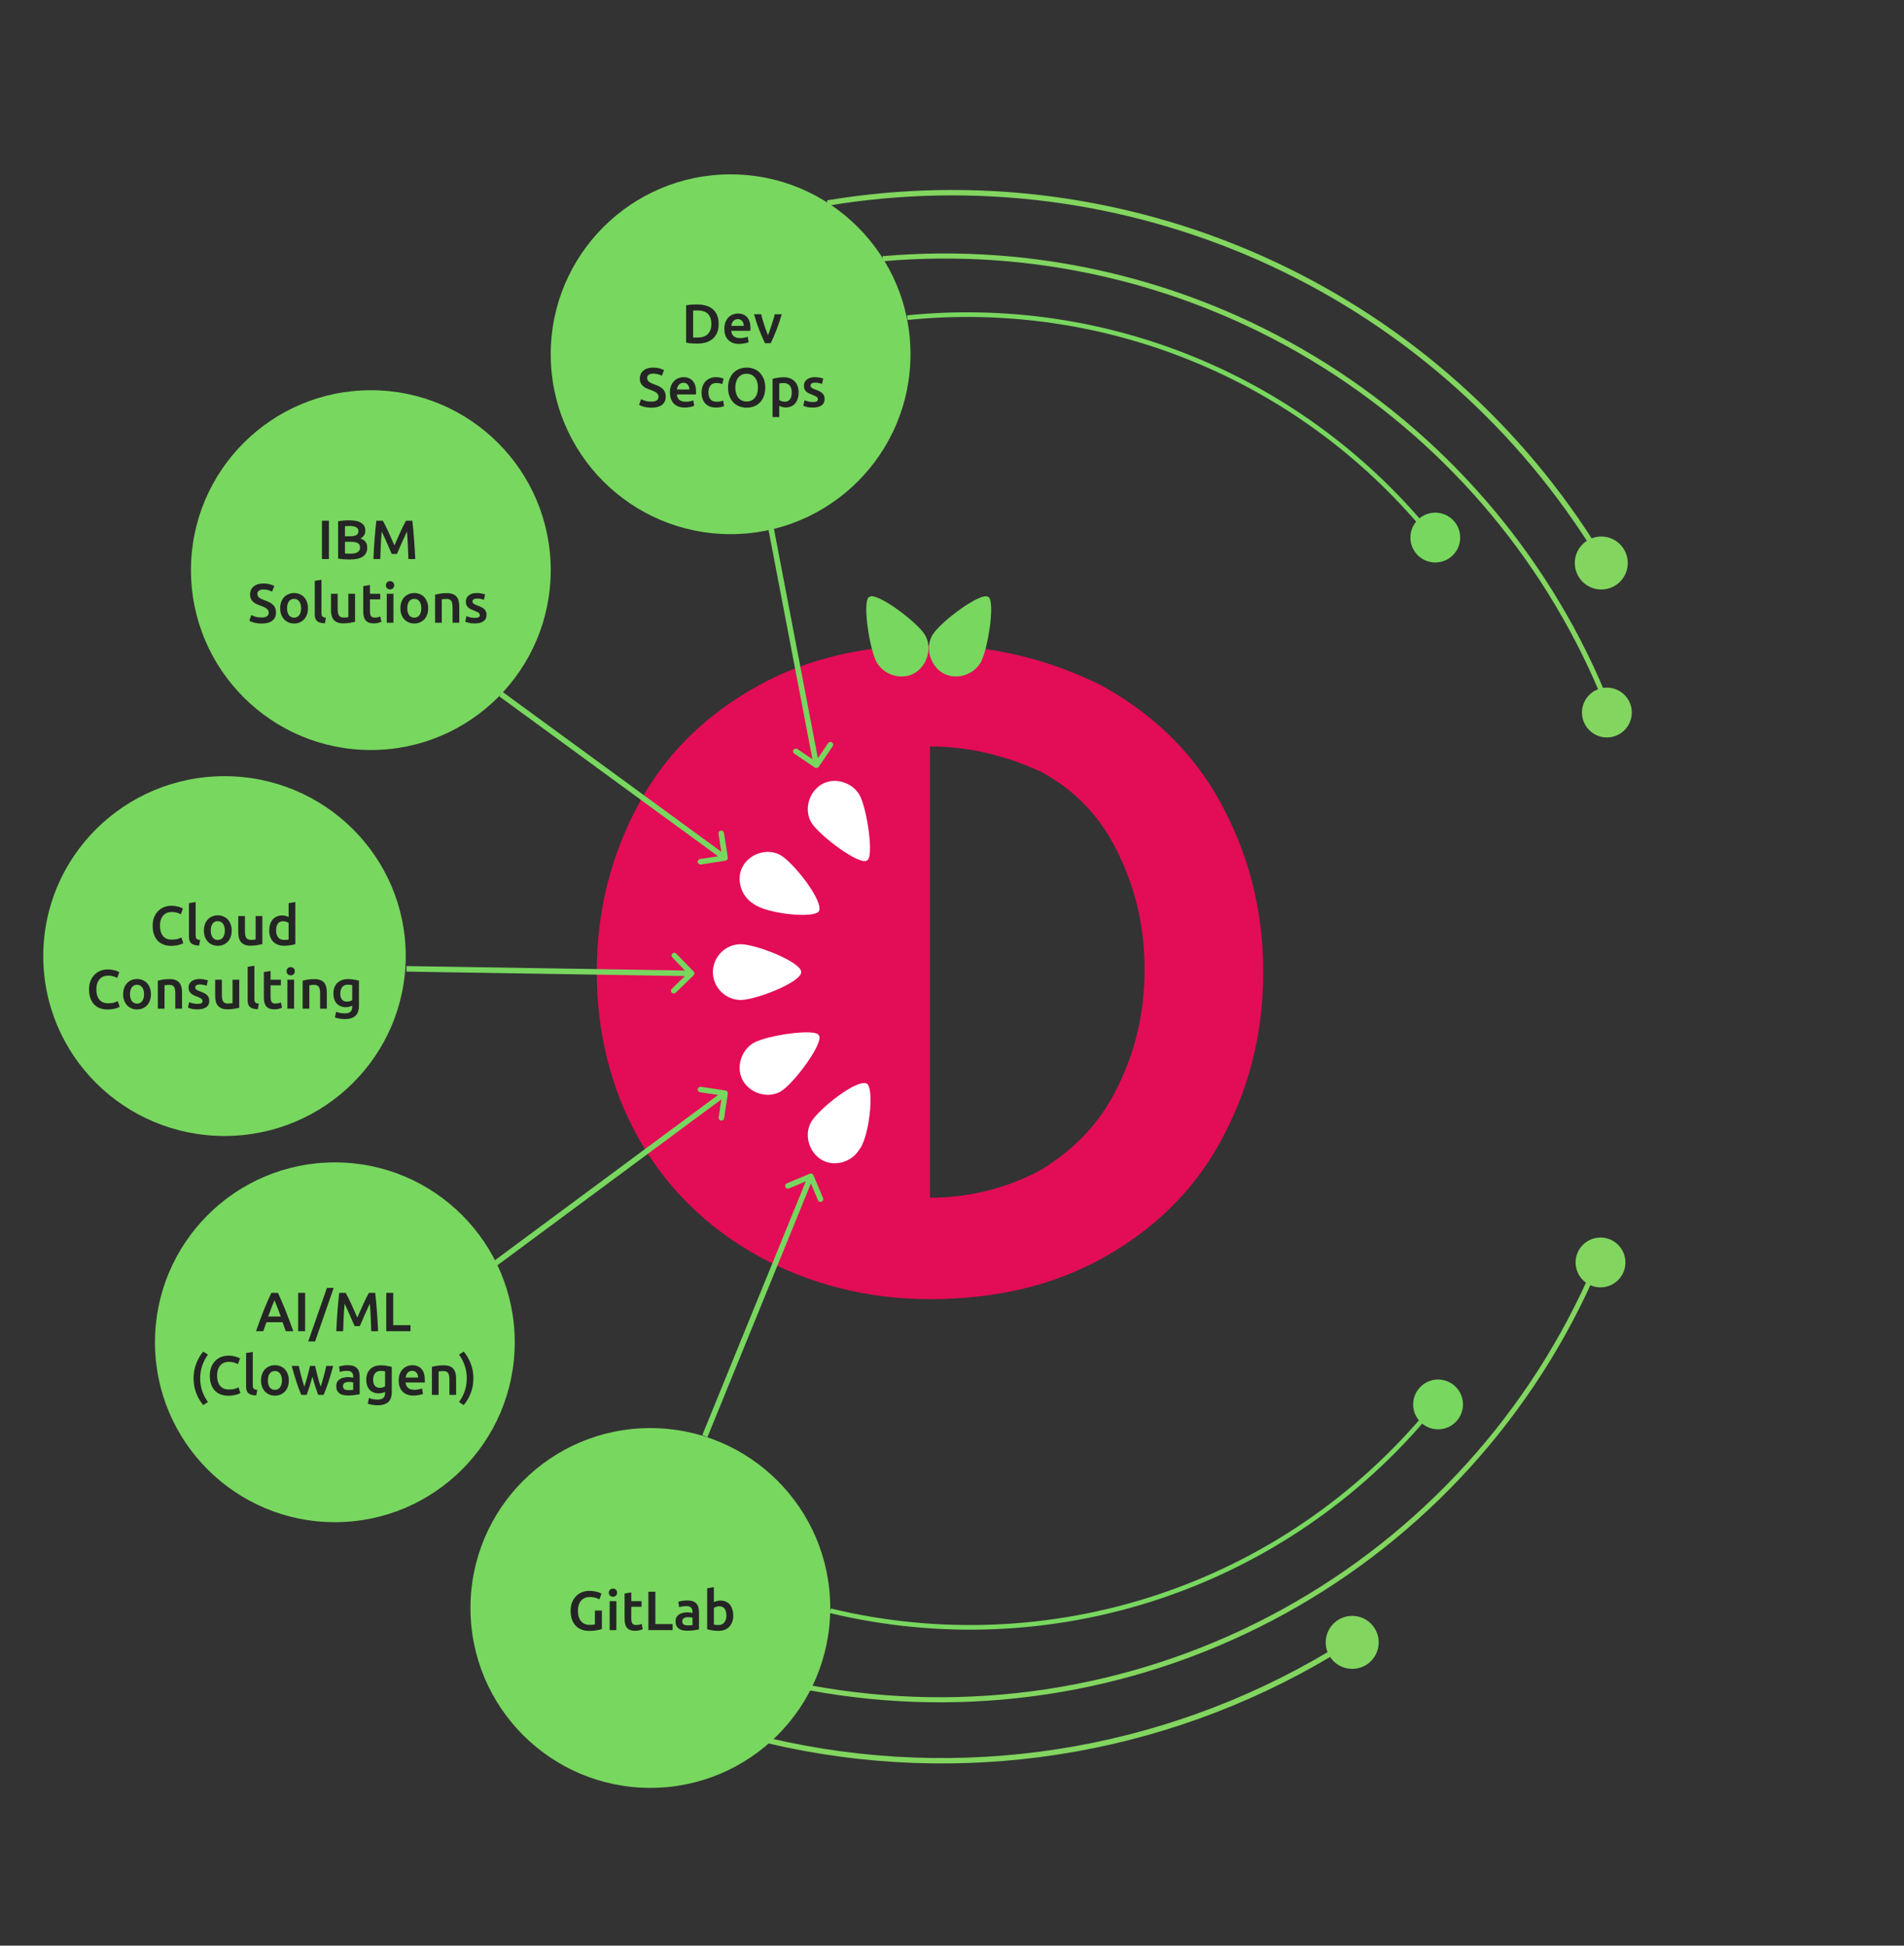 <svg width="688" height="703" viewBox="0 0 688 703" fill="none" xmlns="http://www.w3.org/2000/svg">
<rect x="0" y="0" width="688" height="703" fill="#333333" stroke="none"/>
<path fill-rule="evenodd" clip-rule="evenodd" d="M336.046 432.77C350.641 432.77 364.324 429.106 376.183 422.693C388.041 415.365 397.163 406.204 403.549 393.379C409.934 380.553 413.583 366.812 413.583 350.323C413.583 333.833 409.934 320.092 403.549 307.267C397.163 294.442 388.041 285.281 376.183 278.868C364.324 273.372 350.641 269.708 336.046 269.708V432.77ZM336.046 469.413C313.241 469.413 292.261 463.917 274.017 453.84C235.705 432.77 215.637 394.295 215.637 351.239C215.637 328.337 221.11 308.183 231.144 289.861C241.178 271.54 255.773 257.799 274.017 247.722C292.261 237.645 313.241 233.064 336.046 233.064C358.851 233.064 379.832 238.561 398.075 247.722C416.319 257.799 430.914 271.54 440.949 289.861C450.983 308.183 456.456 328.337 456.456 351.239C456.456 374.141 450.983 394.295 440.949 412.616C430.914 430.938 416.319 444.679 398.075 454.756C379.832 464.833 358.851 469.413 336.046 469.413Z" fill="#E30C57"/>
<path fill-rule="evenodd" clip-rule="evenodd" d="M257.598 351.239C257.598 345.743 262.159 341.162 267.632 341.162C273.105 341.162 289.524 347.575 289.524 351.239C289.524 354.903 273.105 361.316 267.632 361.316C262.159 361.316 257.598 356.735 257.598 351.239Z" fill="white"/>
<path fill-rule="evenodd" clip-rule="evenodd" d="M268.544 390.631C265.807 386.05 267.632 379.638 272.193 376.889C276.754 374.141 294.998 371.393 295.91 374.141C297.734 376.889 286.788 391.547 282.227 394.295C277.666 397.043 271.281 395.211 268.544 390.631Z" fill="white"/>
<path fill-rule="evenodd" clip-rule="evenodd" d="M268.544 312.764C271.281 308.183 277.666 306.351 282.227 309.099C286.788 311.848 297.734 325.589 295.91 329.253C294.085 332.001 276.754 330.169 272.193 326.505C267.632 323.757 265.807 317.344 268.544 312.764Z" fill="white"/>
<path fill-rule="evenodd" clip-rule="evenodd" d="M296.822 283.449C301.383 280.701 307.768 282.533 310.505 287.113C313.241 291.694 315.978 310.015 313.241 310.931C310.505 312.764 295.91 301.771 293.173 297.19C290.437 292.61 292.261 286.197 296.822 283.449Z" fill="white"/>
<path fill-rule="evenodd" clip-rule="evenodd" d="M296.822 419.029C292.261 416.281 290.437 409.868 293.173 405.288C295.91 400.707 309.593 389.714 313.241 391.546C315.978 393.379 314.154 410.784 310.505 415.365C307.768 419.945 301.383 421.777 296.822 419.029Z" fill="white"/>
<path fill-rule="evenodd" clip-rule="evenodd" d="M340.607 243.141C345.168 245.89 351.554 244.058 354.29 239.477C357.027 234.897 359.763 216.575 357.027 215.659C354.29 213.827 339.695 224.82 336.959 229.4C334.222 233.981 336.046 240.393 340.607 243.141Z" fill="#78D75F"/>
<path fill-rule="evenodd" clip-rule="evenodd" d="M330.573 243.141C326.012 245.89 319.627 244.058 316.89 239.477C314.154 234.897 311.417 216.575 314.154 215.659C316.89 213.827 331.485 224.82 334.222 229.4C336.959 233.981 335.134 240.393 330.573 243.141Z" fill="#78D75F"/>
<circle cx="264" cy="128" r="65" fill="#78D75F"/>
<path d="M250.448 121.92C250.594 121.933 250.788 121.947 251.028 121.96C251.268 121.96 251.594 121.96 252.008 121.96C253.701 121.96 254.961 121.533 255.788 120.68C256.628 119.813 257.048 118.607 257.048 117.06C257.048 115.487 256.641 114.28 255.828 113.44C255.014 112.6 253.754 112.18 252.048 112.18C251.301 112.18 250.768 112.2 250.448 112.24V121.92ZM259.688 117.06C259.688 118.26 259.501 119.307 259.128 120.2C258.754 121.08 258.221 121.82 257.528 122.42C256.848 123.007 256.021 123.447 255.048 123.74C254.088 124.02 253.021 124.16 251.848 124.16C251.288 124.16 250.654 124.133 249.948 124.08C249.241 124.04 248.568 123.947 247.928 123.8V110.34C248.568 110.193 249.248 110.1 249.968 110.06C250.688 110.02 251.328 110 251.888 110C253.048 110 254.108 110.14 255.068 110.42C256.028 110.687 256.848 111.113 257.528 111.7C258.221 112.273 258.754 113.007 259.128 113.9C259.501 114.78 259.688 115.833 259.688 117.06ZM261.739 118.82C261.739 117.9 261.873 117.093 262.139 116.4C262.419 115.707 262.786 115.133 263.239 114.68C263.693 114.213 264.213 113.867 264.799 113.64C265.386 113.4 265.986 113.28 266.599 113.28C268.039 113.28 269.159 113.727 269.959 114.62C270.773 115.513 271.179 116.847 271.179 118.62C271.179 118.753 271.173 118.907 271.159 119.08C271.159 119.24 271.153 119.387 271.139 119.52H264.239C264.306 120.36 264.599 121.013 265.119 121.48C265.653 121.933 266.419 122.16 267.419 122.16C268.006 122.16 268.539 122.107 269.019 122C269.513 121.893 269.899 121.78 270.179 121.66L270.499 123.64C270.366 123.707 270.179 123.78 269.939 123.86C269.713 123.927 269.446 123.987 269.139 124.04C268.846 124.107 268.526 124.16 268.179 124.2C267.833 124.24 267.479 124.26 267.119 124.26C266.199 124.26 265.399 124.127 264.719 123.86C264.039 123.58 263.479 123.2 263.039 122.72C262.599 122.227 262.273 121.653 262.059 121C261.846 120.333 261.739 119.607 261.739 118.82ZM268.759 117.74C268.759 117.407 268.713 117.093 268.619 116.8C268.526 116.493 268.386 116.233 268.199 116.02C268.026 115.793 267.806 115.62 267.539 115.5C267.286 115.367 266.979 115.3 266.619 115.3C266.246 115.3 265.919 115.373 265.639 115.52C265.359 115.653 265.119 115.833 264.919 116.06C264.733 116.287 264.586 116.547 264.479 116.84C264.373 117.133 264.299 117.433 264.259 117.74H268.759ZM276.425 124C275.758 122.627 275.072 121.053 274.365 119.28C273.672 117.493 273.038 115.58 272.465 113.54H275.045C275.192 114.127 275.358 114.76 275.545 115.44C275.745 116.107 275.952 116.78 276.165 117.46C276.392 118.127 276.618 118.78 276.845 119.42C277.085 120.047 277.305 120.613 277.505 121.12C277.705 120.613 277.918 120.047 278.145 119.42C278.372 118.78 278.592 118.127 278.805 117.46C279.032 116.78 279.245 116.107 279.445 115.44C279.645 114.76 279.818 114.127 279.965 113.54H282.465C281.892 115.58 281.252 117.493 280.545 119.28C279.852 121.053 279.172 122.627 278.505 124H276.425ZM235.34 145.12C236.247 145.12 236.907 144.967 237.32 144.66C237.734 144.353 237.94 143.92 237.94 143.36C237.94 143.027 237.867 142.74 237.72 142.5C237.587 142.26 237.387 142.047 237.12 141.86C236.867 141.66 236.554 141.48 236.18 141.32C235.807 141.147 235.38 140.98 234.9 140.82C234.42 140.647 233.954 140.46 233.5 140.26C233.06 140.047 232.667 139.787 232.32 139.48C231.987 139.173 231.714 138.807 231.5 138.38C231.3 137.953 231.2 137.44 231.2 136.84C231.2 135.587 231.634 134.607 232.5 133.9C233.367 133.18 234.547 132.82 236.04 132.82C236.907 132.82 237.674 132.92 238.34 133.12C239.02 133.307 239.554 133.513 239.94 133.74L239.16 135.78C238.707 135.527 238.207 135.333 237.66 135.2C237.127 135.067 236.574 135 236 135C235.32 135 234.787 135.14 234.4 135.42C234.027 135.7 233.84 136.093 233.84 136.6C233.84 136.907 233.9 137.173 234.02 137.4C234.154 137.613 234.334 137.807 234.56 137.98C234.8 138.153 235.074 138.313 235.38 138.46C235.7 138.607 236.047 138.747 236.42 138.88C237.074 139.12 237.654 139.367 238.16 139.62C238.68 139.86 239.114 140.153 239.46 140.5C239.82 140.833 240.094 141.233 240.28 141.7C240.467 142.153 240.56 142.707 240.56 143.36C240.56 144.613 240.114 145.587 239.22 146.28C238.34 146.96 237.047 147.3 235.34 147.3C234.767 147.3 234.24 147.26 233.76 147.18C233.294 147.113 232.874 147.027 232.5 146.92C232.14 146.813 231.827 146.707 231.56 146.6C231.294 146.48 231.08 146.373 230.92 146.28L231.66 144.22C232.02 144.42 232.507 144.62 233.12 144.82C233.734 145.02 234.474 145.12 235.34 145.12ZM242.081 141.82C242.081 140.9 242.214 140.093 242.481 139.4C242.761 138.707 243.128 138.133 243.581 137.68C244.034 137.213 244.554 136.867 245.141 136.64C245.728 136.4 246.328 136.28 246.941 136.28C248.381 136.28 249.501 136.727 250.301 137.62C251.114 138.513 251.521 139.847 251.521 141.62C251.521 141.753 251.514 141.907 251.501 142.08C251.501 142.24 251.494 142.387 251.481 142.52H244.581C244.648 143.36 244.941 144.013 245.461 144.48C245.994 144.933 246.761 145.16 247.761 145.16C248.348 145.16 248.881 145.107 249.361 145C249.854 144.893 250.241 144.78 250.521 144.66L250.841 146.64C250.708 146.707 250.521 146.78 250.281 146.86C250.054 146.927 249.788 146.987 249.481 147.04C249.188 147.107 248.868 147.16 248.521 147.2C248.174 147.24 247.821 147.26 247.461 147.26C246.541 147.26 245.741 147.127 245.061 146.86C244.381 146.58 243.821 146.2 243.381 145.72C242.941 145.227 242.614 144.653 242.401 144C242.188 143.333 242.081 142.607 242.081 141.82ZM249.101 140.74C249.101 140.407 249.054 140.093 248.961 139.8C248.868 139.493 248.728 139.233 248.541 139.02C248.368 138.793 248.148 138.62 247.881 138.5C247.628 138.367 247.321 138.3 246.961 138.3C246.588 138.3 246.261 138.373 245.981 138.52C245.701 138.653 245.461 138.833 245.261 139.06C245.074 139.287 244.928 139.547 244.821 139.84C244.714 140.133 244.641 140.433 244.601 140.74H249.101ZM253.507 141.78C253.507 141.007 253.627 140.287 253.867 139.62C254.107 138.94 254.447 138.353 254.887 137.86C255.34 137.367 255.887 136.98 256.527 136.7C257.167 136.42 257.887 136.28 258.687 136.28C259.674 136.28 260.607 136.46 261.487 136.82L260.967 138.8C260.687 138.68 260.367 138.58 260.007 138.5C259.66 138.42 259.287 138.38 258.887 138.38C257.94 138.38 257.22 138.68 256.727 139.28C256.234 139.867 255.987 140.7 255.987 141.78C255.987 142.82 256.22 143.647 256.687 144.26C257.154 144.86 257.94 145.16 259.047 145.16C259.46 145.16 259.867 145.12 260.267 145.04C260.667 144.96 261.014 144.86 261.307 144.74L261.647 146.74C261.38 146.873 260.974 146.993 260.427 147.1C259.894 147.207 259.34 147.26 258.767 147.26C257.874 147.26 257.094 147.127 256.427 146.86C255.774 146.58 255.227 146.2 254.787 145.72C254.36 145.227 254.04 144.647 253.827 143.98C253.614 143.3 253.507 142.567 253.507 141.78ZM265.7 140.06C265.7 140.82 265.794 141.513 265.98 142.14C266.167 142.753 266.434 143.28 266.78 143.72C267.14 144.147 267.574 144.48 268.08 144.72C268.587 144.96 269.16 145.08 269.8 145.08C270.427 145.08 270.994 144.96 271.5 144.72C272.007 144.48 272.434 144.147 272.78 143.72C273.14 143.28 273.414 142.753 273.6 142.14C273.787 141.513 273.88 140.82 273.88 140.06C273.88 139.3 273.787 138.613 273.6 138C273.414 137.373 273.14 136.847 272.78 136.42C272.434 135.98 272.007 135.64 271.5 135.4C270.994 135.16 270.427 135.04 269.8 135.04C269.16 135.04 268.587 135.16 268.08 135.4C267.574 135.64 267.14 135.98 266.78 136.42C266.434 136.86 266.167 137.387 265.98 138C265.794 138.613 265.7 139.3 265.7 140.06ZM276.52 140.06C276.52 141.247 276.34 142.293 275.98 143.2C275.634 144.107 275.154 144.867 274.54 145.48C273.94 146.08 273.234 146.533 272.42 146.84C271.607 147.147 270.74 147.3 269.82 147.3C268.9 147.3 268.027 147.147 267.2 146.84C266.387 146.533 265.674 146.08 265.06 145.48C264.46 144.867 263.98 144.107 263.62 143.2C263.26 142.293 263.08 141.247 263.08 140.06C263.08 138.873 263.26 137.833 263.62 136.94C263.98 136.033 264.467 135.273 265.08 134.66C265.707 134.047 266.427 133.587 267.24 133.28C268.054 132.973 268.914 132.82 269.82 132.82C270.727 132.82 271.587 132.973 272.4 133.28C273.214 133.587 273.92 134.047 274.52 134.66C275.134 135.273 275.62 136.033 275.98 136.94C276.34 137.833 276.52 138.873 276.52 140.06ZM286.105 141.82C286.105 140.74 285.858 139.9 285.365 139.3C284.885 138.7 284.105 138.4 283.025 138.4C282.798 138.4 282.558 138.413 282.305 138.44C282.065 138.453 281.825 138.493 281.585 138.56V144.54C281.798 144.687 282.078 144.827 282.425 144.96C282.785 145.08 283.165 145.14 283.565 145.14C284.445 145.14 285.085 144.84 285.485 144.24C285.898 143.64 286.105 142.833 286.105 141.82ZM288.585 141.78C288.585 142.58 288.478 143.313 288.265 143.98C288.065 144.647 287.772 145.22 287.385 145.7C286.998 146.18 286.512 146.553 285.925 146.82C285.352 147.087 284.698 147.22 283.965 147.22C283.472 147.22 283.018 147.16 282.605 147.04C282.192 146.92 281.852 146.787 281.585 146.64V150.7H279.165V136.88C279.658 136.747 280.265 136.62 280.985 136.5C281.705 136.38 282.465 136.32 283.265 136.32C284.092 136.32 284.832 136.447 285.485 136.7C286.138 136.953 286.692 137.32 287.145 137.8C287.612 138.267 287.965 138.84 288.205 139.52C288.458 140.187 288.585 140.94 288.585 141.78ZM293.699 145.26C294.339 145.26 294.806 145.187 295.099 145.04C295.392 144.88 295.539 144.613 295.539 144.24C295.539 143.893 295.379 143.607 295.059 143.38C294.752 143.153 294.239 142.907 293.519 142.64C293.079 142.48 292.672 142.313 292.299 142.14C291.939 141.953 291.626 141.74 291.359 141.5C291.092 141.26 290.879 140.973 290.719 140.64C290.572 140.293 290.499 139.873 290.499 139.38C290.499 138.42 290.852 137.667 291.559 137.12C292.266 136.56 293.226 136.28 294.439 136.28C295.052 136.28 295.639 136.34 296.199 136.46C296.759 136.567 297.179 136.673 297.459 136.78L297.019 138.74C296.752 138.62 296.412 138.513 295.999 138.42C295.586 138.313 295.106 138.26 294.559 138.26C294.066 138.26 293.666 138.347 293.359 138.52C293.052 138.68 292.899 138.933 292.899 139.28C292.899 139.453 292.926 139.607 292.979 139.74C293.046 139.873 293.152 140 293.299 140.12C293.446 140.227 293.639 140.34 293.879 140.46C294.119 140.567 294.412 140.68 294.759 140.8C295.332 141.013 295.819 141.227 296.219 141.44C296.619 141.64 296.946 141.873 297.199 142.14C297.466 142.393 297.659 142.687 297.779 143.02C297.899 143.353 297.959 143.753 297.959 144.22C297.959 145.22 297.586 145.98 296.839 146.5C296.106 147.007 295.052 147.26 293.679 147.26C292.759 147.26 292.019 147.18 291.459 147.02C290.899 146.873 290.506 146.753 290.279 146.66L290.699 144.64C291.059 144.787 291.486 144.927 291.979 145.06C292.486 145.193 293.059 145.26 293.699 145.26Z" fill="#252525"/>
<circle cx="134" cy="206" r="65" fill="#78D75F"/>
<path d="M116.33 188.14H118.85V202H116.33V188.14ZM126.35 202.16C125.616 202.16 124.876 202.133 124.13 202.08C123.383 202.04 122.73 201.947 122.17 201.8V188.34C122.463 188.287 122.776 188.24 123.11 188.2C123.443 188.147 123.783 188.107 124.13 188.08C124.476 188.053 124.816 188.033 125.15 188.02C125.496 188.007 125.823 188 126.13 188C126.97 188 127.75 188.067 128.47 188.2C129.19 188.32 129.81 188.527 130.33 188.82C130.863 189.113 131.276 189.5 131.57 189.98C131.863 190.46 132.01 191.053 132.01 191.76C132.01 192.413 131.85 192.973 131.53 193.44C131.223 193.907 130.79 194.28 130.23 194.56C131.07 194.84 131.69 195.253 132.09 195.8C132.49 196.347 132.69 197.04 132.69 197.88C132.69 199.307 132.17 200.38 131.13 201.1C130.09 201.807 128.496 202.16 126.35 202.16ZM124.65 195.76V199.98C124.93 200.007 125.23 200.027 125.55 200.04C125.87 200.053 126.163 200.06 126.43 200.06C126.95 200.06 127.43 200.027 127.87 199.96C128.323 199.893 128.71 199.78 129.03 199.62C129.363 199.447 129.623 199.22 129.81 198.94C130.01 198.66 130.11 198.3 130.11 197.86C130.11 197.073 129.823 196.527 129.25 196.22C128.676 195.913 127.883 195.76 126.87 195.76H124.65ZM124.65 193.78H126.43C127.39 193.78 128.143 193.647 128.69 193.38C129.236 193.1 129.51 192.607 129.51 191.9C129.51 191.233 129.223 190.76 128.65 190.48C128.09 190.2 127.356 190.06 126.45 190.06C126.063 190.06 125.716 190.067 125.41 190.08C125.116 190.093 124.863 190.113 124.65 190.14V193.78ZM138.334 188.14C138.628 188.647 138.954 189.267 139.314 190C139.674 190.733 140.041 191.507 140.414 192.32C140.788 193.12 141.154 193.94 141.514 194.78C141.888 195.607 142.228 196.373 142.534 197.08C142.841 196.373 143.174 195.607 143.534 194.78C143.894 193.94 144.261 193.12 144.634 192.32C145.008 191.507 145.374 190.733 145.734 190C146.094 189.267 146.421 188.647 146.714 188.14H148.994C149.114 189.153 149.228 190.233 149.334 191.38C149.441 192.513 149.534 193.68 149.614 194.88C149.708 196.067 149.788 197.267 149.854 198.48C149.934 199.68 150.001 200.853 150.054 202H147.574C147.521 200.387 147.454 198.727 147.374 197.02C147.308 195.313 147.201 193.66 147.054 192.06C146.908 192.367 146.734 192.733 146.534 193.16C146.334 193.587 146.121 194.053 145.894 194.56C145.668 195.053 145.434 195.567 145.194 196.1C144.968 196.633 144.741 197.153 144.514 197.66C144.301 198.153 144.101 198.62 143.914 199.06C143.728 199.487 143.568 199.853 143.434 200.16H141.554C141.421 199.853 141.261 199.48 141.074 199.04C140.888 198.6 140.681 198.133 140.454 197.64C140.241 197.133 140.014 196.613 139.774 196.08C139.548 195.547 139.321 195.033 139.094 194.54C138.868 194.047 138.654 193.587 138.454 193.16C138.254 192.72 138.081 192.353 137.934 192.06C137.788 193.66 137.674 195.313 137.594 197.02C137.528 198.727 137.468 200.387 137.414 202H134.934C134.988 200.853 135.048 199.667 135.114 198.44C135.194 197.213 135.274 196 135.354 194.8C135.448 193.587 135.548 192.413 135.654 191.28C135.761 190.147 135.874 189.1 135.994 188.14H138.334ZM94.504 223.12C95.411 223.12 96.071 222.967 96.484 222.66C96.898 222.353 97.104 221.92 97.104 221.36C97.104 221.027 97.031 220.74 96.884 220.5C96.751 220.26 96.551 220.047 96.284 219.86C96.031 219.66 95.718 219.48 95.344 219.32C94.971 219.147 94.544 218.98 94.064 218.82C93.584 218.647 93.118 218.46 92.664 218.26C92.224 218.047 91.831 217.787 91.484 217.48C91.151 217.173 90.878 216.807 90.664 216.38C90.464 215.953 90.364 215.44 90.364 214.84C90.364 213.587 90.798 212.607 91.664 211.9C92.531 211.18 93.711 210.82 95.204 210.82C96.071 210.82 96.838 210.92 97.504 211.12C98.184 211.307 98.718 211.513 99.104 211.74L98.324 213.78C97.871 213.527 97.371 213.333 96.824 213.2C96.291 213.067 95.738 213 95.164 213C94.484 213 93.951 213.14 93.564 213.42C93.191 213.7 93.004 214.093 93.004 214.6C93.004 214.907 93.064 215.173 93.184 215.4C93.318 215.613 93.498 215.807 93.724 215.98C93.964 216.153 94.238 216.313 94.544 216.46C94.864 216.607 95.211 216.747 95.584 216.88C96.238 217.12 96.818 217.367 97.324 217.62C97.844 217.86 98.278 218.153 98.624 218.5C98.984 218.833 99.258 219.233 99.444 219.7C99.631 220.153 99.724 220.707 99.724 221.36C99.724 222.613 99.278 223.587 98.384 224.28C97.504 224.96 96.211 225.3 94.504 225.3C93.931 225.3 93.404 225.26 92.924 225.18C92.458 225.113 92.038 225.027 91.664 224.92C91.304 224.813 90.991 224.707 90.724 224.6C90.458 224.48 90.244 224.373 90.084 224.28L90.824 222.22C91.184 222.42 91.671 222.62 92.284 222.82C92.898 223.02 93.638 223.12 94.504 223.12ZM111.285 219.76C111.285 220.587 111.165 221.34 110.925 222.02C110.685 222.7 110.345 223.28 109.905 223.76C109.465 224.24 108.932 224.613 108.305 224.88C107.692 225.147 107.012 225.28 106.265 225.28C105.518 225.28 104.838 225.147 104.225 224.88C103.612 224.613 103.085 224.24 102.645 223.76C102.205 223.28 101.858 222.7 101.605 222.02C101.365 221.34 101.245 220.587 101.245 219.76C101.245 218.933 101.365 218.187 101.605 217.52C101.858 216.84 102.205 216.26 102.645 215.78C103.098 215.3 103.632 214.933 104.245 214.68C104.858 214.413 105.532 214.28 106.265 214.28C106.998 214.28 107.672 214.413 108.285 214.68C108.912 214.933 109.445 215.3 109.885 215.78C110.325 216.26 110.665 216.84 110.905 217.52C111.158 218.187 111.285 218.933 111.285 219.76ZM108.805 219.76C108.805 218.72 108.578 217.9 108.125 217.3C107.685 216.687 107.065 216.38 106.265 216.38C105.465 216.38 104.838 216.687 104.385 217.3C103.945 217.9 103.725 218.72 103.725 219.76C103.725 220.813 103.945 221.647 104.385 222.26C104.838 222.873 105.465 223.18 106.265 223.18C107.065 223.18 107.685 222.873 108.125 222.26C108.578 221.647 108.805 220.813 108.805 219.76ZM117.418 225.2C116.698 225.187 116.098 225.107 115.618 224.96C115.152 224.813 114.778 224.607 114.498 224.34C114.218 224.06 114.018 223.72 113.898 223.32C113.792 222.907 113.738 222.44 113.738 221.92V209.88L116.158 209.48V221.46C116.158 221.753 116.178 222 116.218 222.2C116.272 222.4 116.358 222.573 116.478 222.72C116.598 222.853 116.758 222.96 116.958 223.04C117.172 223.107 117.438 223.16 117.758 223.2L117.418 225.2ZM128.296 224.68C127.829 224.8 127.222 224.92 126.476 225.04C125.729 225.173 124.909 225.24 124.016 225.24C123.176 225.24 122.469 225.12 121.896 224.88C121.336 224.64 120.882 224.307 120.536 223.88C120.202 223.453 119.962 222.947 119.816 222.36C119.669 221.76 119.596 221.107 119.596 220.4V214.54H122.016V220.02C122.016 221.14 122.176 221.94 122.496 222.42C122.829 222.9 123.402 223.14 124.216 223.14C124.509 223.14 124.816 223.127 125.136 223.1C125.469 223.073 125.716 223.04 125.876 223V214.54H128.296V224.68ZM131.256 211.78L133.676 211.38V214.54H137.396V216.56H133.676V220.82C133.676 221.66 133.809 222.26 134.076 222.62C134.343 222.98 134.796 223.16 135.436 223.16C135.876 223.16 136.263 223.113 136.596 223.02C136.943 222.927 137.216 222.84 137.416 222.76L137.816 224.68C137.536 224.8 137.169 224.92 136.716 225.04C136.263 225.173 135.729 225.24 135.116 225.24C134.369 225.24 133.743 225.14 133.236 224.94C132.743 224.74 132.349 224.453 132.056 224.08C131.763 223.693 131.556 223.233 131.436 222.7C131.316 222.153 131.256 221.533 131.256 220.84V211.78ZM142.175 225H139.755V214.54H142.175V225ZM142.435 211.48C142.435 211.933 142.289 212.293 141.995 212.56C141.702 212.827 141.355 212.96 140.955 212.96C140.542 212.96 140.189 212.827 139.895 212.56C139.602 212.293 139.455 211.933 139.455 211.48C139.455 211.013 139.602 210.647 139.895 210.38C140.189 210.113 140.542 209.98 140.955 209.98C141.355 209.98 141.702 210.113 141.995 210.38C142.289 210.647 142.435 211.013 142.435 211.48ZM154.723 219.76C154.723 220.587 154.603 221.34 154.363 222.02C154.123 222.7 153.783 223.28 153.343 223.76C152.903 224.24 152.369 224.613 151.743 224.88C151.129 225.147 150.449 225.28 149.703 225.28C148.956 225.28 148.276 225.147 147.663 224.88C147.049 224.613 146.523 224.24 146.083 223.76C145.643 223.28 145.296 222.7 145.043 222.02C144.803 221.34 144.683 220.587 144.683 219.76C144.683 218.933 144.803 218.187 145.043 217.52C145.296 216.84 145.643 216.26 146.083 215.78C146.536 215.3 147.069 214.933 147.683 214.68C148.296 214.413 148.969 214.28 149.703 214.28C150.436 214.28 151.109 214.413 151.723 214.68C152.349 214.933 152.883 215.3 153.323 215.78C153.763 216.26 154.103 216.84 154.343 217.52C154.596 218.187 154.723 218.933 154.723 219.76ZM152.243 219.76C152.243 218.72 152.016 217.9 151.563 217.3C151.123 216.687 150.503 216.38 149.703 216.38C148.903 216.38 148.276 216.687 147.823 217.3C147.383 217.9 147.163 218.72 147.163 219.76C147.163 220.813 147.383 221.647 147.823 222.26C148.276 222.873 148.903 223.18 149.703 223.18C150.503 223.18 151.123 222.873 151.563 222.26C152.016 221.647 152.243 220.813 152.243 219.76ZM157.216 214.88C157.682 214.747 158.289 214.62 159.036 214.5C159.782 214.38 160.609 214.32 161.516 214.32C162.369 214.32 163.082 214.44 163.656 214.68C164.229 214.907 164.682 215.233 165.016 215.66C165.362 216.073 165.602 216.58 165.736 217.18C165.882 217.767 165.956 218.413 165.956 219.12V225H163.536V219.5C163.536 218.94 163.496 218.467 163.416 218.08C163.349 217.68 163.229 217.36 163.056 217.12C162.896 216.867 162.669 216.687 162.376 216.58C162.096 216.46 161.749 216.4 161.336 216.4C161.029 216.4 160.709 216.42 160.376 216.46C160.042 216.5 159.796 216.533 159.636 216.56V225H157.216V214.88ZM171.535 223.26C172.175 223.26 172.642 223.187 172.935 223.04C173.228 222.88 173.375 222.613 173.375 222.24C173.375 221.893 173.215 221.607 172.895 221.38C172.588 221.153 172.075 220.907 171.355 220.64C170.915 220.48 170.508 220.313 170.135 220.14C169.775 219.953 169.462 219.74 169.195 219.5C168.928 219.26 168.715 218.973 168.555 218.64C168.408 218.293 168.335 217.873 168.335 217.38C168.335 216.42 168.688 215.667 169.395 215.12C170.102 214.56 171.062 214.28 172.275 214.28C172.888 214.28 173.475 214.34 174.035 214.46C174.595 214.567 175.015 214.673 175.295 214.78L174.855 216.74C174.588 216.62 174.248 216.513 173.835 216.42C173.422 216.313 172.942 216.26 172.395 216.26C171.902 216.26 171.502 216.347 171.195 216.52C170.888 216.68 170.735 216.933 170.735 217.28C170.735 217.453 170.762 217.607 170.815 217.74C170.882 217.873 170.988 218 171.135 218.12C171.282 218.227 171.475 218.34 171.715 218.46C171.955 218.567 172.248 218.68 172.595 218.8C173.168 219.013 173.655 219.227 174.055 219.44C174.455 219.64 174.782 219.873 175.035 220.14C175.302 220.393 175.495 220.687 175.615 221.02C175.735 221.353 175.795 221.753 175.795 222.22C175.795 223.22 175.422 223.98 174.675 224.5C173.942 225.007 172.888 225.26 171.515 225.26C170.595 225.26 169.855 225.18 169.295 225.02C168.735 224.873 168.342 224.753 168.115 224.66L168.535 222.64C168.895 222.787 169.322 222.927 169.815 223.06C170.322 223.193 170.895 223.26 171.535 223.26Z" fill="#252525"/>
<ellipse cx="81.122" cy="345.455" rx="65.485" ry="65" fill="#78D75F"/>
<path d="M61.847 341.755C60.807 341.755 59.874 341.595 59.047 341.275C58.221 340.955 57.521 340.488 56.947 339.875C56.374 339.248 55.934 338.488 55.627 337.595C55.321 336.702 55.167 335.675 55.167 334.515C55.167 333.355 55.341 332.328 55.687 331.435C56.047 330.542 56.534 329.788 57.147 329.175C57.761 328.548 58.481 328.075 59.307 327.755C60.134 327.435 61.021 327.275 61.967 327.275C62.541 327.275 63.061 327.322 63.527 327.415C63.994 327.495 64.401 327.588 64.747 327.695C65.094 327.802 65.381 327.915 65.607 328.035C65.834 328.155 65.994 328.242 66.087 328.295L65.347 330.355C65.027 330.155 64.567 329.968 63.967 329.795C63.381 329.608 62.741 329.515 62.047 329.515C61.447 329.515 60.887 329.622 60.367 329.835C59.847 330.035 59.394 330.342 59.007 330.755C58.634 331.168 58.341 331.688 58.127 332.315C57.914 332.942 57.807 333.668 57.807 334.495C57.807 335.228 57.887 335.902 58.047 336.515C58.221 337.128 58.481 337.662 58.827 338.115C59.174 338.555 59.614 338.902 60.147 339.155C60.681 339.395 61.321 339.515 62.067 339.515C62.961 339.515 63.687 339.428 64.247 339.255C64.807 339.068 65.241 338.895 65.547 338.735L66.227 340.795C66.067 340.902 65.847 341.008 65.567 341.115C65.301 341.222 64.981 341.328 64.607 341.435C64.234 341.528 63.814 341.602 63.347 341.655C62.881 341.722 62.381 341.755 61.847 341.755ZM71.961 341.655C71.241 341.642 70.641 341.562 70.161 341.415C69.695 341.268 69.321 341.062 69.041 340.795C68.761 340.515 68.561 340.175 68.441 339.775C68.335 339.362 68.281 338.895 68.281 338.375V326.335L70.701 325.935V337.915C70.701 338.208 70.721 338.455 70.761 338.655C70.815 338.855 70.901 339.028 71.021 339.175C71.141 339.308 71.301 339.415 71.501 339.495C71.715 339.562 71.981 339.615 72.301 339.655L71.961 341.655ZM83.719 336.215C83.719 337.042 83.599 337.795 83.359 338.475C83.119 339.155 82.779 339.735 82.339 340.215C81.899 340.695 81.365 341.068 80.739 341.335C80.126 341.602 79.445 341.735 78.699 341.735C77.952 341.735 77.272 341.602 76.659 341.335C76.046 341.068 75.519 340.695 75.079 340.215C74.639 339.735 74.292 339.155 74.039 338.475C73.799 337.795 73.679 337.042 73.679 336.215C73.679 335.388 73.799 334.642 74.039 333.975C74.292 333.295 74.639 332.715 75.079 332.235C75.532 331.755 76.066 331.388 76.679 331.135C77.292 330.868 77.966 330.735 78.699 330.735C79.432 330.735 80.106 330.868 80.719 331.135C81.346 331.388 81.879 331.755 82.319 332.235C82.759 332.715 83.099 333.295 83.339 333.975C83.592 334.642 83.719 335.388 83.719 336.215ZM81.239 336.215C81.239 335.175 81.012 334.355 80.559 333.755C80.119 333.142 79.499 332.835 78.699 332.835C77.899 332.835 77.272 333.142 76.819 333.755C76.379 334.355 76.159 335.175 76.159 336.215C76.159 337.268 76.379 338.102 76.819 338.715C77.272 339.328 77.899 339.635 78.699 339.635C79.499 339.635 80.119 339.328 80.559 338.715C81.012 338.102 81.239 337.268 81.239 336.215ZM94.792 341.135C94.325 341.255 93.719 341.375 92.972 341.495C92.225 341.628 91.405 341.695 90.512 341.695C89.672 341.695 88.965 341.575 88.392 341.335C87.832 341.095 87.379 340.762 87.032 340.335C86.699 339.908 86.459 339.402 86.312 338.815C86.165 338.215 86.092 337.562 86.092 336.855V330.995H88.512V336.475C88.512 337.595 88.672 338.395 88.992 338.875C89.325 339.355 89.899 339.595 90.712 339.595C91.005 339.595 91.312 339.582 91.632 339.555C91.965 339.528 92.212 339.495 92.372 339.455V330.995H94.792V341.135ZM99.772 336.195C99.772 337.262 100.025 338.102 100.532 338.715C101.039 339.315 101.739 339.615 102.632 339.615C103.019 339.615 103.345 339.602 103.612 339.575C103.892 339.535 104.119 339.495 104.292 339.455V333.455C104.079 333.308 103.792 333.175 103.432 333.055C103.085 332.922 102.712 332.855 102.312 332.855C101.432 332.855 100.785 333.155 100.372 333.755C99.972 334.355 99.772 335.168 99.772 336.195ZM106.712 341.135C106.232 341.282 105.625 341.415 104.892 341.535C104.172 341.655 103.412 341.715 102.612 341.715C101.785 341.715 101.045 341.588 100.392 341.335C99.739 341.082 99.179 340.722 98.712 340.255C98.259 339.775 97.905 339.202 97.652 338.535C97.412 337.855 97.292 337.095 97.292 336.255C97.292 335.428 97.392 334.682 97.592 334.015C97.805 333.335 98.112 332.755 98.512 332.275C98.912 331.795 99.399 331.428 99.972 331.175C100.545 330.908 101.205 330.775 101.952 330.775C102.459 330.775 102.905 330.835 103.292 330.955C103.679 331.075 104.012 331.208 104.292 331.355V326.335L106.712 325.935V341.135ZM38.859 364.755C37.819 364.755 36.886 364.595 36.059 364.275C35.233 363.955 34.532 363.488 33.959 362.875C33.386 362.248 32.946 361.488 32.639 360.595C32.333 359.702 32.179 358.675 32.179 357.515C32.179 356.355 32.352 355.328 32.699 354.435C33.059 353.542 33.546 352.788 34.159 352.175C34.773 351.548 35.492 351.075 36.319 350.755C37.146 350.435 38.032 350.275 38.979 350.275C39.553 350.275 40.072 350.322 40.539 350.415C41.006 350.495 41.413 350.588 41.759 350.695C42.106 350.802 42.392 350.915 42.619 351.035C42.846 351.155 43.006 351.242 43.099 351.295L42.359 353.355C42.039 353.155 41.579 352.968 40.979 352.795C40.392 352.608 39.752 352.515 39.059 352.515C38.459 352.515 37.899 352.622 37.379 352.835C36.859 353.035 36.406 353.342 36.019 353.755C35.646 354.168 35.352 354.688 35.139 355.315C34.926 355.942 34.819 356.668 34.819 357.495C34.819 358.228 34.899 358.902 35.059 359.515C35.233 360.128 35.492 360.662 35.839 361.115C36.186 361.555 36.626 361.902 37.159 362.155C37.693 362.395 38.333 362.515 39.079 362.515C39.972 362.515 40.699 362.428 41.259 362.255C41.819 362.068 42.252 361.895 42.559 361.735L43.239 363.795C43.079 363.902 42.859 364.008 42.579 364.115C42.312 364.222 41.992 364.328 41.619 364.435C41.246 364.528 40.826 364.602 40.359 364.655C39.892 364.722 39.392 364.755 38.859 364.755ZM54.539 359.215C54.539 360.042 54.419 360.795 54.179 361.475C53.939 362.155 53.599 362.735 53.159 363.215C52.719 363.695 52.186 364.068 51.559 364.335C50.946 364.602 50.266 364.735 49.519 364.735C48.773 364.735 48.093 364.602 47.479 364.335C46.866 364.068 46.339 363.695 45.899 363.215C45.459 362.735 45.112 362.155 44.859 361.475C44.619 360.795 44.499 360.042 44.499 359.215C44.499 358.388 44.619 357.642 44.859 356.975C45.112 356.295 45.459 355.715 45.899 355.235C46.352 354.755 46.886 354.388 47.499 354.135C48.112 353.868 48.786 353.735 49.519 353.735C50.252 353.735 50.926 353.868 51.539 354.135C52.166 354.388 52.699 354.755 53.139 355.235C53.579 355.715 53.919 356.295 54.159 356.975C54.413 357.642 54.539 358.388 54.539 359.215ZM52.059 359.215C52.059 358.175 51.833 357.355 51.379 356.755C50.939 356.142 50.319 355.835 49.519 355.835C48.719 355.835 48.093 356.142 47.639 356.755C47.199 357.355 46.979 358.175 46.979 359.215C46.979 360.268 47.199 361.102 47.639 361.715C48.093 362.328 48.719 362.635 49.519 362.635C50.319 362.635 50.939 362.328 51.379 361.715C51.833 361.102 52.059 360.268 52.059 359.215ZM57.032 354.335C57.499 354.202 58.106 354.075 58.852 353.955C59.599 353.835 60.426 353.775 61.332 353.775C62.186 353.775 62.899 353.895 63.472 354.135C64.046 354.362 64.499 354.688 64.832 355.115C65.179 355.528 65.419 356.035 65.552 356.635C65.699 357.222 65.772 357.868 65.772 358.575V364.455H63.352V358.955C63.352 358.395 63.312 357.922 63.232 357.535C63.166 357.135 63.046 356.815 62.872 356.575C62.712 356.322 62.486 356.142 62.192 356.035C61.912 355.915 61.566 355.855 61.152 355.855C60.846 355.855 60.526 355.875 60.192 355.915C59.859 355.955 59.612 355.988 59.452 356.015V364.455H57.032V354.335ZM71.352 362.715C71.992 362.715 72.458 362.642 72.751 362.495C73.045 362.335 73.192 362.068 73.192 361.695C73.192 361.348 73.031 361.062 72.712 360.835C72.405 360.608 71.891 360.362 71.171 360.095C70.731 359.935 70.325 359.768 69.951 359.595C69.591 359.408 69.278 359.195 69.011 358.955C68.745 358.715 68.531 358.428 68.371 358.095C68.225 357.748 68.151 357.328 68.151 356.835C68.151 355.875 68.505 355.122 69.212 354.575C69.918 354.015 70.878 353.735 72.091 353.735C72.705 353.735 73.291 353.795 73.852 353.915C74.412 354.022 74.832 354.128 75.112 354.235L74.671 356.195C74.405 356.075 74.065 355.968 73.651 355.875C73.238 355.768 72.758 355.715 72.212 355.715C71.718 355.715 71.318 355.802 71.011 355.975C70.705 356.135 70.552 356.388 70.552 356.735C70.552 356.908 70.578 357.062 70.632 357.195C70.698 357.328 70.805 357.455 70.951 357.575C71.098 357.682 71.291 357.795 71.531 357.915C71.772 358.022 72.065 358.135 72.412 358.255C72.985 358.468 73.472 358.682 73.871 358.895C74.272 359.095 74.598 359.328 74.852 359.595C75.118 359.848 75.311 360.142 75.431 360.475C75.552 360.808 75.612 361.208 75.612 361.675C75.612 362.675 75.238 363.435 74.492 363.955C73.758 364.462 72.705 364.715 71.332 364.715C70.412 364.715 69.671 364.635 69.112 364.475C68.552 364.328 68.158 364.208 67.931 364.115L68.352 362.095C68.712 362.242 69.138 362.382 69.632 362.515C70.138 362.648 70.712 362.715 71.352 362.715ZM86.452 364.135C85.985 364.255 85.379 364.375 84.632 364.495C83.885 364.628 83.065 364.695 82.172 364.695C81.332 364.695 80.625 364.575 80.052 364.335C79.492 364.095 79.039 363.762 78.692 363.335C78.359 362.908 78.119 362.402 77.972 361.815C77.825 361.215 77.752 360.562 77.752 359.855V353.995H80.172V359.475C80.172 360.595 80.332 361.395 80.652 361.875C80.985 362.355 81.559 362.595 82.372 362.595C82.665 362.595 82.972 362.582 83.292 362.555C83.625 362.528 83.872 362.495 84.032 362.455V353.995H86.452V364.135ZM93.172 364.655C92.452 364.642 91.852 364.562 91.372 364.415C90.906 364.268 90.532 364.062 90.252 363.795C89.972 363.515 89.772 363.175 89.652 362.775C89.546 362.362 89.492 361.895 89.492 361.375V349.335L91.912 348.935V360.915C91.912 361.208 91.932 361.455 91.972 361.655C92.026 361.855 92.112 362.028 92.232 362.175C92.352 362.308 92.512 362.415 92.712 362.495C92.926 362.562 93.192 362.615 93.512 362.655L93.172 364.655ZM95.35 351.235L97.77 350.835V353.995H101.49V356.015H97.77V360.275C97.77 361.115 97.903 361.715 98.17 362.075C98.436 362.435 98.89 362.615 99.53 362.615C99.97 362.615 100.356 362.568 100.69 362.475C101.036 362.382 101.31 362.295 101.51 362.215L101.91 364.135C101.63 364.255 101.263 364.375 100.81 364.495C100.356 364.628 99.823 364.695 99.21 364.695C98.463 364.695 97.836 364.595 97.33 364.395C96.836 364.195 96.443 363.908 96.15 363.535C95.856 363.148 95.65 362.688 95.53 362.155C95.41 361.608 95.35 360.988 95.35 360.295V351.235ZM106.269 364.455H103.849V353.995H106.269V364.455ZM106.529 350.935C106.529 351.388 106.382 351.748 106.089 352.015C105.796 352.282 105.449 352.415 105.049 352.415C104.636 352.415 104.282 352.282 103.989 352.015C103.696 351.748 103.549 351.388 103.549 350.935C103.549 350.468 103.696 350.102 103.989 349.835C104.282 349.568 104.636 349.435 105.049 349.435C105.449 349.435 105.796 349.568 106.089 349.835C106.382 350.102 106.529 350.468 106.529 350.935ZM109.356 354.335C109.823 354.202 110.43 354.075 111.176 353.955C111.923 353.835 112.75 353.775 113.656 353.775C114.51 353.775 115.223 353.895 115.796 354.135C116.37 354.362 116.823 354.688 117.156 355.115C117.503 355.528 117.743 356.035 117.876 356.635C118.023 357.222 118.096 357.868 118.096 358.575V364.455H115.676V358.955C115.676 358.395 115.636 357.922 115.556 357.535C115.49 357.135 115.37 356.815 115.196 356.575C115.036 356.322 114.81 356.142 114.516 356.035C114.236 355.915 113.89 355.855 113.476 355.855C113.17 355.855 112.85 355.875 112.516 355.915C112.183 355.955 111.936 355.988 111.776 356.015V364.455H109.356V354.335ZM122.956 358.955C122.956 359.982 123.176 360.735 123.616 361.215C124.069 361.682 124.649 361.915 125.356 361.915C125.742 361.915 126.102 361.862 126.436 361.755C126.782 361.648 127.062 361.522 127.276 361.375V355.955C127.102 355.915 126.889 355.882 126.636 355.855C126.382 355.815 126.062 355.795 125.676 355.795C124.796 355.795 124.122 356.088 123.656 356.675C123.189 357.248 122.956 358.008 122.956 358.955ZM129.696 363.395C129.696 365.062 129.269 366.282 128.416 367.055C127.576 367.828 126.282 368.215 124.536 368.215C123.896 368.215 123.269 368.162 122.656 368.055C122.056 367.948 121.509 367.808 121.016 367.635L121.456 365.575C121.869 365.748 122.336 365.888 122.856 365.995C123.389 366.102 123.962 366.155 124.576 366.155C125.549 366.155 126.242 365.955 126.656 365.555C127.069 365.155 127.276 364.562 127.276 363.775V363.375C127.036 363.495 126.716 363.615 126.316 363.735C125.929 363.855 125.482 363.915 124.976 363.915C124.309 363.915 123.696 363.808 123.136 363.595C122.589 363.382 122.116 363.068 121.716 362.655C121.329 362.242 121.022 361.728 120.796 361.115C120.582 360.488 120.476 359.768 120.476 358.955C120.476 358.195 120.589 357.495 120.816 356.855C121.056 356.215 121.396 355.668 121.836 355.215C122.289 354.762 122.836 354.408 123.476 354.155C124.116 353.902 124.842 353.775 125.656 353.775C126.442 353.775 127.189 353.835 127.896 353.955C128.602 354.075 129.202 354.202 129.696 354.335V363.395Z" fill="#252525"/>
<circle cx="121" cy="485" r="65" fill="#78D75F"/>
<circle cx="235" cy="581" r="65" fill="#78D75F"/>
<path d="M213.23 577.04C211.803 577.04 210.71 577.487 209.95 578.38C209.203 579.26 208.83 580.487 208.83 582.06C208.83 582.807 208.917 583.493 209.09 584.12C209.277 584.733 209.543 585.26 209.89 585.7C210.25 586.14 210.69 586.487 211.21 586.74C211.743 586.98 212.363 587.1 213.07 587.1C213.51 587.1 213.89 587.087 214.21 587.06C214.53 587.02 214.783 586.973 214.97 586.92V581.94H217.49V588.6C217.143 588.733 216.557 588.88 215.73 589.04C214.903 589.2 213.95 589.28 212.87 589.28C211.87 589.28 210.957 589.12 210.13 588.8C209.303 588.48 208.597 588.013 208.01 587.4C207.437 586.787 206.99 586.033 206.67 585.14C206.35 584.247 206.19 583.22 206.19 582.06C206.19 580.9 206.363 579.873 206.71 578.98C207.07 578.087 207.557 577.333 208.17 576.72C208.783 576.093 209.503 575.62 210.33 575.3C211.157 574.98 212.037 574.82 212.97 574.82C213.61 574.82 214.177 574.867 214.67 574.96C215.177 575.04 215.61 575.133 215.97 575.24C216.33 575.347 216.623 575.46 216.85 575.58C217.09 575.7 217.257 575.787 217.35 575.84L216.59 577.9C216.19 577.66 215.69 577.46 215.09 577.3C214.503 577.127 213.883 577.04 213.23 577.04ZM222.722 589H220.302V578.54H222.722V589ZM222.982 575.48C222.982 575.933 222.836 576.293 222.542 576.56C222.249 576.827 221.902 576.96 221.502 576.96C221.089 576.96 220.736 576.827 220.442 576.56C220.149 576.293 220.002 575.933 220.002 575.48C220.002 575.013 220.149 574.647 220.442 574.38C220.736 574.113 221.089 573.98 221.502 573.98C221.902 573.98 222.249 574.113 222.542 574.38C222.836 574.647 222.982 575.013 222.982 575.48ZM225.69 575.78L228.11 575.38V578.54H231.83V580.56H228.11V584.82C228.11 585.66 228.243 586.26 228.51 586.62C228.776 586.98 229.23 587.16 229.87 587.16C230.31 587.16 230.696 587.113 231.03 587.02C231.376 586.927 231.65 586.84 231.85 586.76L232.25 588.68C231.97 588.8 231.603 588.92 231.15 589.04C230.696 589.173 230.163 589.24 229.55 589.24C228.803 589.24 228.176 589.14 227.67 588.94C227.176 588.74 226.783 588.453 226.49 588.08C226.196 587.693 225.99 587.233 225.87 586.7C225.75 586.153 225.69 585.533 225.69 584.84V575.78ZM243.049 586.82V589H234.289V575.14H236.809V586.82H243.049ZM248.533 587.3C249.279 587.3 249.846 587.26 250.233 587.18V584.5C250.099 584.46 249.906 584.42 249.653 584.38C249.399 584.34 249.119 584.32 248.813 584.32C248.546 584.32 248.273 584.34 247.993 584.38C247.726 584.42 247.479 584.493 247.253 584.6C247.039 584.707 246.866 584.86 246.733 585.06C246.599 585.247 246.533 585.487 246.533 585.78C246.533 586.353 246.713 586.753 247.073 586.98C247.433 587.193 247.919 587.3 248.533 587.3ZM248.333 578.28C249.133 578.28 249.806 578.38 250.353 578.58C250.899 578.78 251.333 579.06 251.653 579.42C251.986 579.78 252.219 580.22 252.353 580.74C252.499 581.247 252.573 581.807 252.573 582.42V588.76C252.199 588.84 251.633 588.933 250.873 589.04C250.126 589.16 249.279 589.22 248.333 589.22C247.706 589.22 247.133 589.16 246.613 589.04C246.093 588.92 245.646 588.727 245.273 588.46C244.913 588.193 244.626 587.847 244.413 587.42C244.213 586.993 244.113 586.467 244.113 585.84C244.113 585.24 244.226 584.733 244.453 584.32C244.693 583.907 245.013 583.573 245.413 583.32C245.813 583.053 246.273 582.867 246.793 582.76C247.326 582.64 247.879 582.58 248.452 582.58C248.719 582.58 248.999 582.6 249.293 582.64C249.586 582.667 249.899 582.72 250.233 582.8V582.4C250.233 582.12 250.199 581.853 250.133 581.6C250.066 581.347 249.946 581.127 249.773 580.94C249.613 580.74 249.393 580.587 249.113 580.48C248.846 580.373 248.506 580.32 248.093 580.32C247.533 580.32 247.019 580.36 246.553 580.44C246.086 580.52 245.706 580.613 245.413 580.72L245.113 578.76C245.419 578.653 245.866 578.547 246.453 578.44C247.039 578.333 247.666 578.28 248.333 578.28ZM262.476 583.74C262.476 582.713 262.269 581.9 261.856 581.3C261.456 580.7 260.816 580.4 259.936 580.4C259.536 580.4 259.156 580.46 258.796 580.58C258.449 580.7 258.169 580.833 257.956 580.98V587C258.129 587.04 258.349 587.08 258.616 587.12C258.896 587.147 259.229 587.16 259.616 587.16C260.509 587.16 261.209 586.86 261.716 586.26C262.223 585.647 262.476 584.807 262.476 583.74ZM264.956 583.78C264.956 584.62 264.829 585.38 264.576 586.06C264.336 586.727 263.983 587.3 263.516 587.78C263.063 588.26 262.509 588.627 261.856 588.88C261.203 589.133 260.463 589.26 259.636 589.26C258.836 589.26 258.069 589.2 257.336 589.08C256.616 588.96 256.016 588.827 255.536 588.68V573.88L257.956 573.48V578.9C258.236 578.753 258.576 578.62 258.976 578.5C259.389 578.38 259.843 578.32 260.336 578.32C261.069 578.32 261.723 578.453 262.296 578.72C262.883 578.973 263.369 579.34 263.756 579.82C264.143 580.3 264.436 580.88 264.636 581.56C264.849 582.227 264.956 582.967 264.956 583.78Z" fill="#252525"/>
<path d="M262.154 310.988C262.699 310.903 263.073 310.392 262.988 309.846L261.605 300.953C261.52 300.408 261.009 300.034 260.463 300.119C259.917 300.204 259.544 300.715 259.629 301.261L260.858 309.166L252.953 310.395C252.407 310.48 252.034 310.991 252.119 311.537C252.204 312.083 252.715 312.456 253.261 312.371L262.154 310.988ZM262.59 309.193L181.59 249.999L180.41 251.614L261.41 310.807L262.59 309.193Z" fill="#78D75F"/>
<path d="M292.612 424.078C293.121 423.864 293.708 424.103 293.922 424.612L297.411 432.908C297.625 433.417 297.386 434.004 296.877 434.218C296.368 434.432 295.782 434.193 295.568 433.684L292.466 426.31L285.092 429.411C284.583 429.625 283.996 429.386 283.782 428.877C283.568 428.368 283.807 427.782 284.316 427.568L292.612 424.078ZM293.926 425.378L255.624 519.294L253.772 518.538L292.074 424.622L293.926 425.378Z" fill="#78D75F"/>
<path d="M294.451 277.344C294.908 277.654 295.53 277.535 295.84 277.078L300.892 269.63C301.202 269.173 301.083 268.551 300.626 268.241C300.169 267.931 299.547 268.05 299.237 268.507L294.746 275.128L288.126 270.637C287.669 270.326 287.047 270.446 286.737 270.903C286.427 271.36 286.546 271.982 287.003 272.292L294.451 277.344ZM295.994 276.328L279.606 190.812L277.642 191.188L294.03 276.705L295.994 276.328Z" fill="#78D75F"/>
<path d="M250.608 352.433C251.005 352.049 251.015 351.415 250.631 351.019L244.369 344.554C243.985 344.157 243.352 344.147 242.955 344.531C242.559 344.915 242.548 345.548 242.933 345.945L248.498 351.692L242.752 357.257C242.355 357.642 242.345 358.275 242.729 358.671C243.113 359.068 243.746 359.078 244.143 358.694L250.608 352.433ZM146.849 351.064L249.896 352.714L249.928 350.715L146.881 349.065L146.849 351.064Z" fill="#78D75F"/>
<path d="M262.989 395.147C263.07 394.601 262.694 394.092 262.147 394.011L253.246 392.685C252.699 392.603 252.191 392.98 252.109 393.526C252.028 394.073 252.405 394.581 252.951 394.663L260.864 395.842L259.685 403.754C259.603 404.301 259.98 404.809 260.526 404.891C261.073 404.972 261.581 404.595 261.663 404.049L262.989 395.147ZM179.684 457.213L262.595 395.804L261.405 394.196L178.494 455.606L179.684 457.213Z" fill="#78D75F"/>
<path d="M318.912 92.566C373.397 87.8 427.99 100.43 474.846 128.639C521.702 156.848 558.41 199.185 579.694 249.566L578 250.282C556.867 200.259 520.421 158.223 473.898 130.214C427.374 102.206 373.17 89.666 319.073 94.397L318.912 92.566Z" fill="#82D660"/>
<circle cx="580.637" cy="257.455" r="9" fill="#82D660"/>
<path d="M298.83 72.39C351.994 63.525 406.591 70.475 455.838 92.378C505.086 114.28 546.812 150.17 575.834 195.587L574.187 196.64C545.371 151.545 503.941 115.911 455.044 94.164C406.147 72.417 351.937 65.517 299.151 74.319L298.83 72.39Z" fill="#82D660"/>
<circle cx="578.615" cy="203.433" r="9.571" transform="rotate(-2.492 578.615 203.433)" fill="#82D660"/>
<path d="M277.429 629.894C346.875 646.207 419.942 634.899 481.209 598.358L480.207 596.679C419.376 632.96 346.828 644.187 277.876 627.991L277.429 629.894Z" fill="#82D660"/>
<circle r="9.571" transform="matrix(0.999 0.043 0.043 -0.999 488.615 593.433)" fill="#82D660"/>
<path d="M292.665 610.791C349.511 621.29 408.236 612.442 459.465 585.66C510.694 558.877 551.474 515.705 575.295 463.033L573.619 462.276C549.968 514.572 509.478 557.438 458.613 584.03C407.748 610.622 349.441 619.407 292.999 608.983L292.665 610.791Z" fill="#82D660"/>
<circle cx="578.333" cy="456.152" r="9" transform="rotate(-4.626 578.333 456.152)" fill="#82D660"/>
<path d="M516.995 510.767C491.139 541.861 457.091 565.093 418.709 577.828C380.327 590.564 339.145 592.295 299.829 582.825L300.223 581.191C339.233 590.587 380.095 588.869 418.18 576.232C456.264 563.595 490.047 540.545 515.702 509.691L516.995 510.767Z" fill="#78D75F"/>
<circle cx="519.637" cy="507.455" r="9" fill="#78D75F"/>
<path d="M515.995 190.923C493.324 163.659 464.304 142.38 431.484 128.957C398.665 115.534 363.05 110.378 327.771 113.941L327.94 115.614C362.945 112.078 398.283 117.195 430.848 130.514C463.412 143.833 492.207 164.946 514.702 191.999L515.995 190.923Z" fill="#78D75F"/>
<circle r="9" transform="matrix(1 0 0 -1 518.637 194.235)" fill="#78D75F"/>
<path d="M103.264 481C103.078 480.453 102.884 479.913 102.684 479.38C102.484 478.847 102.291 478.3 102.104 477.74H96.264C96.078 478.3 95.884 478.853 95.684 479.4C95.498 479.933 95.311 480.467 95.124 481H92.504C93.024 479.52 93.518 478.153 93.984 476.9C94.451 475.647 94.904 474.46 95.344 473.34C95.798 472.22 96.244 471.153 96.684 470.14C97.124 469.127 97.578 468.127 98.044 467.14H100.424C100.891 468.127 101.344 469.127 101.784 470.14C102.224 471.153 102.664 472.22 103.104 473.34C103.558 474.46 104.018 475.647 104.484 476.9C104.964 478.153 105.464 479.52 105.984 481H103.264ZM99.184 469.82C98.878 470.527 98.524 471.387 98.124 472.4C97.738 473.413 97.331 474.513 96.904 475.7H101.464C101.038 474.513 100.624 473.407 100.224 472.38C99.824 471.353 99.478 470.5 99.184 469.82ZM107.736 467.14H110.256V481H107.736V467.14ZM113.856 484.7H111.376L118.136 465.34H120.576L113.856 484.7ZM124.916 467.14C125.21 467.647 125.536 468.267 125.896 469C126.256 469.733 126.623 470.507 126.996 471.32C127.37 472.12 127.736 472.94 128.096 473.78C128.47 474.607 128.81 475.373 129.116 476.08C129.423 475.373 129.756 474.607 130.116 473.78C130.476 472.94 130.843 472.12 131.216 471.32C131.59 470.507 131.956 469.733 132.316 469C132.676 468.267 133.003 467.647 133.296 467.14H135.576C135.696 468.153 135.81 469.233 135.916 470.38C136.023 471.513 136.116 472.68 136.196 473.88C136.29 475.067 136.37 476.267 136.436 477.48C136.516 478.68 136.583 479.853 136.636 481H134.156C134.103 479.387 134.036 477.727 133.956 476.02C133.89 474.313 133.783 472.66 133.636 471.06C133.49 471.367 133.316 471.733 133.116 472.16C132.916 472.587 132.703 473.053 132.476 473.56C132.25 474.053 132.016 474.567 131.776 475.1C131.55 475.633 131.323 476.153 131.096 476.66C130.883 477.153 130.683 477.62 130.496 478.06C130.31 478.487 130.15 478.853 130.016 479.16H128.136C128.003 478.853 127.843 478.48 127.656 478.04C127.47 477.6 127.263 477.133 127.036 476.64C126.823 476.133 126.596 475.613 126.356 475.08C126.13 474.547 125.903 474.033 125.676 473.54C125.45 473.047 125.236 472.587 125.036 472.16C124.836 471.72 124.663 471.353 124.516 471.06C124.37 472.66 124.256 474.313 124.176 476.02C124.11 477.727 124.05 479.387 123.996 481H121.516C121.57 479.853 121.63 478.667 121.696 477.44C121.776 476.213 121.856 475 121.936 473.8C122.03 472.587 122.13 471.413 122.236 470.28C122.343 469.147 122.456 468.1 122.576 467.14H124.916ZM148.332 478.82V481H139.572V467.14H142.092V478.82H148.332ZM72.34 498.02C72.34 499.66 72.586 501.2 73.079 502.64C73.573 504.08 74.26 505.393 75.139 506.58L73.439 507.7C72.359 506.407 71.506 504.94 70.879 503.3C70.253 501.647 69.939 499.887 69.939 498.02C69.939 496.153 70.253 494.4 70.879 492.76C71.506 491.107 72.359 489.633 73.439 488.34L75.139 489.46C74.26 490.66 73.573 491.98 73.079 493.42C72.586 494.847 72.34 496.38 72.34 498.02ZM82.49 504.3C81.45 504.3 80.517 504.14 79.69 503.82C78.863 503.5 78.163 503.033 77.59 502.42C77.017 501.793 76.577 501.033 76.27 500.14C75.963 499.247 75.81 498.22 75.81 497.06C75.81 495.9 75.983 494.873 76.33 493.98C76.69 493.087 77.177 492.333 77.79 491.72C78.403 491.093 79.123 490.62 79.95 490.3C80.777 489.98 81.663 489.82 82.61 489.82C83.183 489.82 83.703 489.867 84.17 489.96C84.637 490.04 85.043 490.133 85.39 490.24C85.737 490.347 86.023 490.46 86.25 490.58C86.477 490.7 86.637 490.787 86.73 490.84L85.99 492.9C85.67 492.7 85.21 492.513 84.61 492.34C84.023 492.153 83.383 492.06 82.69 492.06C82.09 492.06 81.53 492.167 81.01 492.38C80.49 492.58 80.037 492.887 79.65 493.3C79.277 493.713 78.983 494.233 78.77 494.86C78.557 495.487 78.45 496.213 78.45 497.04C78.45 497.773 78.53 498.447 78.69 499.06C78.863 499.673 79.123 500.207 79.47 500.66C79.817 501.1 80.257 501.447 80.79 501.7C81.323 501.94 81.963 502.06 82.71 502.06C83.603 502.06 84.33 501.973 84.89 501.8C85.45 501.613 85.883 501.44 86.19 501.28L86.87 503.34C86.71 503.447 86.49 503.553 86.21 503.66C85.943 503.767 85.623 503.873 85.25 503.98C84.877 504.073 84.457 504.147 83.99 504.2C83.523 504.267 83.023 504.3 82.49 504.3ZM92.604 504.2C91.884 504.187 91.284 504.107 90.804 503.96C90.337 503.813 89.964 503.607 89.684 503.34C89.404 503.06 89.204 502.72 89.084 502.32C88.977 501.907 88.924 501.44 88.924 500.92V488.88L91.344 488.48V500.46C91.344 500.753 91.364 501 91.404 501.2C91.457 501.4 91.544 501.573 91.664 501.72C91.784 501.853 91.944 501.96 92.144 502.04C92.357 502.107 92.624 502.16 92.944 502.2L92.604 504.2ZM104.361 498.76C104.361 499.587 104.241 500.34 104.001 501.02C103.761 501.7 103.421 502.28 102.981 502.76C102.541 503.24 102.008 503.613 101.381 503.88C100.768 504.147 100.088 504.28 99.341 504.28C98.595 504.28 97.915 504.147 97.301 503.88C96.688 503.613 96.161 503.24 95.721 502.76C95.281 502.28 94.935 501.7 94.681 501.02C94.441 500.34 94.321 499.587 94.321 498.76C94.321 497.933 94.441 497.187 94.681 496.52C94.935 495.84 95.281 495.26 95.721 494.78C96.175 494.3 96.708 493.933 97.321 493.68C97.935 493.413 98.608 493.28 99.341 493.28C100.075 493.28 100.748 493.413 101.361 493.68C101.988 493.933 102.521 494.3 102.961 494.78C103.401 495.26 103.741 495.84 103.981 496.52C104.235 497.187 104.361 497.933 104.361 498.76ZM101.881 498.76C101.881 497.72 101.655 496.9 101.201 496.3C100.761 495.687 100.141 495.38 99.341 495.38C98.541 495.38 97.915 495.687 97.461 496.3C97.021 496.9 96.801 497.72 96.801 498.76C96.801 499.813 97.021 500.647 97.461 501.26C97.915 501.873 98.541 502.18 99.341 502.18C100.141 502.18 100.761 501.873 101.201 501.26C101.655 500.647 101.881 499.813 101.881 498.76ZM112.88 497.42C112.573 498.593 112.24 499.74 111.88 500.86C111.533 501.967 111.186 503.013 110.84 504H108.86C108.593 503.387 108.313 502.687 108.02 501.9C107.726 501.113 107.433 500.273 107.14 499.38C106.846 498.487 106.553 497.547 106.26 496.56C105.966 495.573 105.68 494.567 105.4 493.54H107.96C108.08 494.1 108.22 494.707 108.38 495.36C108.54 496 108.706 496.66 108.88 497.34C109.053 498.007 109.233 498.66 109.42 499.3C109.606 499.94 109.793 500.527 109.98 501.06C110.18 500.447 110.373 499.813 110.56 499.16C110.76 498.507 110.946 497.853 111.12 497.2C111.293 496.547 111.453 495.913 111.6 495.3C111.76 494.673 111.9 494.087 112.02 493.54H113.88C114 494.087 114.133 494.673 114.28 495.3C114.426 495.913 114.58 496.547 114.74 497.2C114.913 497.853 115.093 498.507 115.28 499.16C115.48 499.813 115.68 500.447 115.88 501.06C116.053 500.527 116.233 499.94 116.42 499.3C116.606 498.66 116.786 498.007 116.96 497.34C117.146 496.66 117.32 496 117.48 495.36C117.64 494.707 117.78 494.1 117.9 493.54H120.4C120.12 494.567 119.833 495.573 119.54 496.56C119.246 497.547 118.953 498.487 118.66 499.38C118.366 500.273 118.073 501.113 117.78 501.9C117.486 502.687 117.2 503.387 116.92 504H114.96C114.613 503.013 114.253 501.967 113.88 500.86C113.52 499.74 113.186 498.593 112.88 497.42ZM125.925 502.3C126.672 502.3 127.238 502.26 127.625 502.18V499.5C127.492 499.46 127.298 499.42 127.045 499.38C126.792 499.34 126.512 499.32 126.205 499.32C125.938 499.32 125.665 499.34 125.385 499.38C125.118 499.42 124.872 499.493 124.645 499.6C124.432 499.707 124.258 499.86 124.125 500.06C123.992 500.247 123.925 500.487 123.925 500.78C123.925 501.353 124.105 501.753 124.465 501.98C124.825 502.193 125.312 502.3 125.925 502.3ZM125.725 493.28C126.525 493.28 127.198 493.38 127.745 493.58C128.292 493.78 128.725 494.06 129.045 494.42C129.378 494.78 129.612 495.22 129.745 495.74C129.892 496.247 129.965 496.807 129.965 497.42V503.76C129.592 503.84 129.025 503.933 128.265 504.04C127.518 504.16 126.672 504.22 125.725 504.22C125.098 504.22 124.525 504.16 124.005 504.04C123.485 503.92 123.038 503.727 122.665 503.46C122.305 503.193 122.018 502.847 121.805 502.42C121.605 501.993 121.505 501.467 121.505 500.84C121.505 500.24 121.618 499.733 121.845 499.32C122.085 498.907 122.405 498.573 122.805 498.32C123.205 498.053 123.665 497.867 124.185 497.76C124.718 497.64 125.272 497.58 125.845 497.58C126.112 497.58 126.392 497.6 126.685 497.64C126.978 497.667 127.292 497.72 127.625 497.8V497.4C127.625 497.12 127.592 496.853 127.525 496.6C127.458 496.347 127.338 496.127 127.165 495.94C127.005 495.74 126.785 495.587 126.505 495.48C126.238 495.373 125.898 495.32 125.485 495.32C124.925 495.32 124.412 495.36 123.945 495.44C123.478 495.52 123.098 495.613 122.805 495.72L122.505 493.76C122.812 493.653 123.258 493.547 123.845 493.44C124.432 493.333 125.058 493.28 125.725 493.28ZM134.829 498.5C134.829 499.527 135.049 500.28 135.489 500.76C135.942 501.227 136.522 501.46 137.229 501.46C137.615 501.46 137.975 501.407 138.309 501.3C138.655 501.193 138.935 501.067 139.149 500.92V495.5C138.975 495.46 138.762 495.427 138.509 495.4C138.255 495.36 137.935 495.34 137.549 495.34C136.669 495.34 135.995 495.633 135.529 496.22C135.062 496.793 134.829 497.553 134.829 498.5ZM141.569 502.94C141.569 504.607 141.142 505.827 140.289 506.6C139.449 507.373 138.155 507.76 136.409 507.76C135.769 507.76 135.142 507.707 134.529 507.6C133.929 507.493 133.382 507.353 132.889 507.18L133.329 505.12C133.742 505.293 134.209 505.433 134.729 505.54C135.262 505.647 135.835 505.7 136.449 505.7C137.422 505.7 138.115 505.5 138.529 505.1C138.942 504.7 139.149 504.107 139.149 503.32V502.92C138.909 503.04 138.589 503.16 138.189 503.28C137.802 503.4 137.355 503.46 136.849 503.46C136.182 503.46 135.569 503.353 135.009 503.14C134.462 502.927 133.989 502.613 133.589 502.2C133.202 501.787 132.895 501.273 132.669 500.66C132.455 500.033 132.349 499.313 132.349 498.5C132.349 497.74 132.462 497.04 132.689 496.4C132.929 495.76 133.269 495.213 133.709 494.76C134.162 494.307 134.709 493.953 135.349 493.7C135.989 493.447 136.715 493.32 137.529 493.32C138.315 493.32 139.062 493.38 139.769 493.5C140.475 493.62 141.075 493.747 141.569 493.88V502.94ZM144.067 498.82C144.067 497.9 144.201 497.093 144.467 496.4C144.747 495.707 145.114 495.133 145.567 494.68C146.021 494.213 146.541 493.867 147.127 493.64C147.714 493.4 148.314 493.28 148.927 493.28C150.367 493.28 151.487 493.727 152.287 494.62C153.101 495.513 153.507 496.847 153.507 498.62C153.507 498.753 153.501 498.907 153.487 499.08C153.487 499.24 153.481 499.387 153.467 499.52H146.567C146.634 500.36 146.927 501.013 147.447 501.48C147.981 501.933 148.747 502.16 149.747 502.16C150.334 502.16 150.867 502.107 151.347 502C151.841 501.893 152.227 501.78 152.507 501.66L152.827 503.64C152.694 503.707 152.507 503.78 152.267 503.86C152.041 503.927 151.774 503.987 151.467 504.04C151.174 504.107 150.854 504.16 150.507 504.2C150.161 504.24 149.807 504.26 149.447 504.26C148.527 504.26 147.727 504.127 147.047 503.86C146.367 503.58 145.807 503.2 145.367 502.72C144.927 502.227 144.601 501.653 144.387 501C144.174 500.333 144.067 499.607 144.067 498.82ZM151.087 497.74C151.087 497.407 151.041 497.093 150.947 496.8C150.854 496.493 150.714 496.233 150.527 496.02C150.354 495.793 150.134 495.62 149.867 495.5C149.614 495.367 149.307 495.3 148.947 495.3C148.574 495.3 148.247 495.373 147.967 495.52C147.687 495.653 147.447 495.833 147.247 496.06C147.061 496.287 146.914 496.547 146.807 496.84C146.701 497.133 146.627 497.433 146.587 497.74H151.087ZM156.073 493.88C156.54 493.747 157.147 493.62 157.893 493.5C158.64 493.38 159.467 493.32 160.373 493.32C161.227 493.32 161.94 493.44 162.513 493.68C163.087 493.907 163.54 494.233 163.873 494.66C164.22 495.073 164.46 495.58 164.593 496.18C164.74 496.767 164.813 497.413 164.813 498.12V504H162.393V498.5C162.393 497.94 162.353 497.467 162.273 497.08C162.207 496.68 162.087 496.36 161.913 496.12C161.753 495.867 161.527 495.687 161.233 495.58C160.953 495.46 160.607 495.4 160.193 495.4C159.887 495.4 159.567 495.42 159.233 495.46C158.9 495.5 158.653 495.533 158.493 495.56V504H156.073V493.88ZM168.663 498.02C168.663 496.38 168.417 494.847 167.923 493.42C167.43 491.98 166.743 490.66 165.863 489.46L167.563 488.34C168.643 489.633 169.497 491.107 170.123 492.76C170.75 494.4 171.063 496.153 171.063 498.02C171.063 499.887 170.75 501.647 170.123 503.3C169.497 504.94 168.643 506.407 167.563 507.7L165.863 506.58C166.743 505.393 167.43 504.08 167.923 502.64C168.417 501.2 168.663 499.66 168.663 498.02Z" fill="#252525"/>
</svg>
